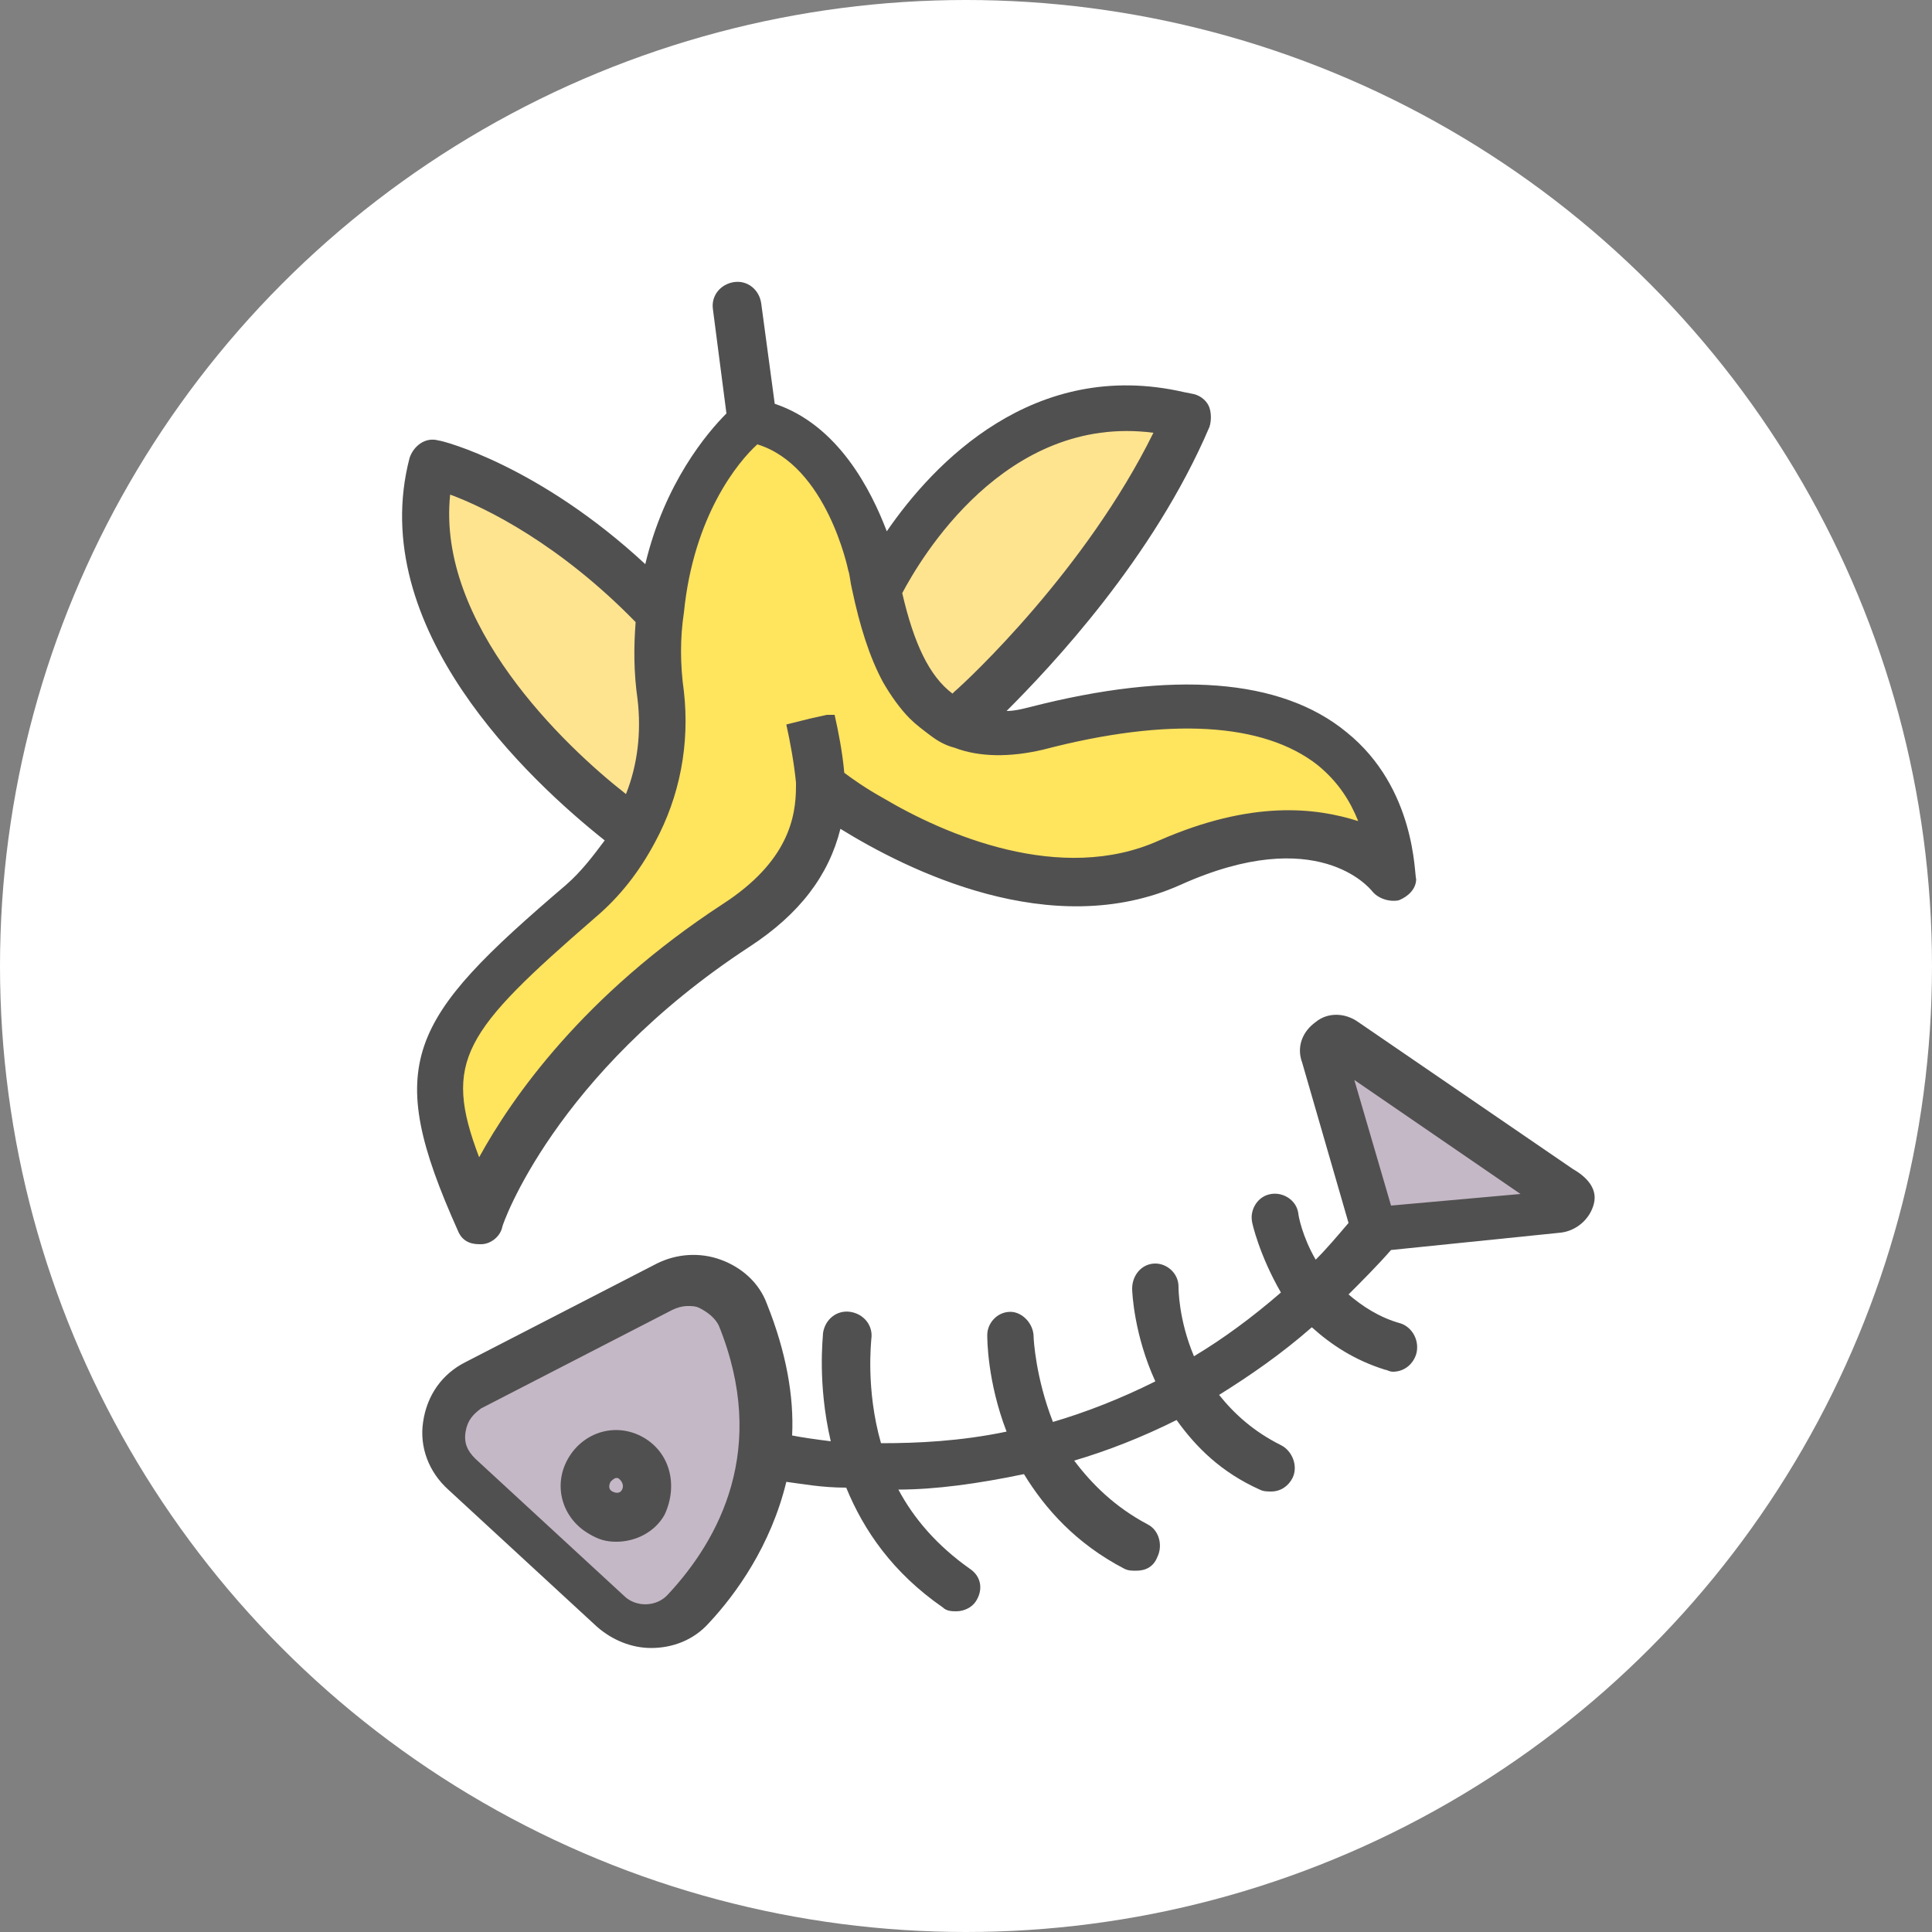 <?xml version="1.0" encoding="utf-8"?>
<!-- Generator: Adobe Illustrator 27.2.0, SVG Export Plug-In . SVG Version: 6.00 Build 0)  -->
<svg version="1.1" id="a" xmlns="http://www.w3.org/2000/svg" xmlns:xlink="http://www.w3.org/1999/xlink" x="0px" y="0px"
	 viewBox="0 0 100 100" style="enable-background:new 0 0 100 100;" xml:space="preserve">
<rect x="0" y="0" width="100" height="100" fill="#808080" stroke="none"/>
<style type="text/css">
	.st0{fill:#FFFFFF;}
	.st1{fill:#FFE490;}
	.st2{fill:#FFE45E;}
	.st3{fill:#C4B8C6;}
	.st4{fill:#515050;}
	.st5{fill:none;stroke:#515050;stroke-width:2.5;stroke-linecap:round;stroke-linejoin:round;stroke-miterlimit:10;}
</style>
<circle class="st0" cx="50" cy="50" r="50"/>
<g>
	<path class="st1" d="M45.3,30.6l-2,10.7l6.9-4.4c0,0,7.7-6.8,11.3-15.3L61,21.4C50.7,19.1,45.3,30.6,45.3,30.6"/>
	<path class="st1" d="M34.2,31.8L34.2,31.8C28.3,25.3,22.3,24,22.3,24C20,32.9,30,41.1,32.8,43.1"/>
	<path class="st2" d="M41.9,37.2c0.2,1,0.5,2.2,0.5,3.4c0,2.3-0.8,5-4.3,7.3c-10.6,6.9-13.3,15.1-13.3,15.1
		c-3.5-7.9-2.9-9.4,5.2-16.4c1.2-1,2.1-2.2,2.8-3.5c1.2-2.1,1.7-4.6,1.4-7c-0.2-1.6-0.2-3,0-4.3c0.7-6.8,4.7-10,4.7-10
		c4.9,0.9,6.3,7.7,6.3,7.7c0.9,6,3.4,9.6,8.5,8.3c18.9-4.9,18.3,7.6,18.3,7.6s-3.2-4.4-11.4-0.7c-8.1,3.6-17.8-3.8-18.1-4
		c0,0,0,0,0,0"/>
	<path class="st3" d="M34.3,66.7l-9.9,5.1c-1.7,0.9-2,3.2-0.6,4.6l7.7,7.1c1.2,1.1,3,1,4.1-0.1c2.5-2.7,5.8-7.9,2.7-15.2
		C37.6,66.6,35.8,65.9,34.3,66.7z"/>
	<path class="st3" d="M71.1,63.7l9.3-0.9c0.6-0.1,0.9-0.9,0.3-1.3l-11.1-7.6c-0.5-0.4-1.2,0.1-1.1,0.8L71.1,63.7z"/>
	<path class="st4" d="M69.7,37.9c-3.4-2.8-9-3.2-16.4-1.3c-0.4,0.1-0.8,0.2-1.2,0.2c2.3-2.3,7.6-7.9,10.5-14.7c0.1-0.3,0.1-0.7,0-1
		s-0.4-0.6-0.8-0.7l-0.5-0.1c-7.8-1.8-13,3.7-15.4,7.2c-0.8-2.1-2.5-5.5-5.8-6.6l-0.7-5.2c-0.1-0.7-0.7-1.2-1.4-1.1
		c-0.7,0.1-1.2,0.7-1.1,1.4l0.7,5.4c-1,1-3.2,3.6-4.2,7.8c-5.5-5.1-10.5-6.4-10.7-6.4c-0.7-0.2-1.3,0.3-1.5,0.9
		c-2.3,8.8,6.2,16.7,10.1,19.8c-0.6,0.8-1.2,1.6-2,2.3c-8.2,7-9.5,9.2-5.6,17.9c0.2,0.5,0.6,0.7,1.1,0.7c0,0,0,0,0.1,0
		c0.5,0,1-0.4,1.1-0.9c0-0.1,2.7-7.9,12.8-14.5c2.6-1.7,4.1-3.7,4.7-6.1c3.4,2.1,10.9,5.9,17.6,2.9c7.1-3.2,9.8,0.2,9.9,0.3
		c0.3,0.4,0.9,0.6,1.4,0.5c0.5-0.2,0.9-0.6,0.9-1.1C73.2,45.3,73.3,40.8,69.7,37.9z M59.7,22.4c-3.5,7.1-9.6,12.8-10.3,13.4
		l-0.1,0.1c-1.2-0.9-2-2.6-2.6-5.2C47.6,29,52,21.4,59.7,22.4z M23.3,25.6c1.9,0.7,5.7,2.6,9.6,6.6c-0.1,1.3-0.1,2.6,0.1,4
		c0.2,1.7,0,3.4-0.6,4.9C29.2,38.6,22.6,32.3,23.3,25.6z M60,43.5c-5.1,2.3-11.1-0.3-14.3-2.2c-0.9-0.5-1.6-1-2-1.3
		c-0.1-1.1-0.3-2.1-0.5-3l-0.3,0.1l0,0l0.3-0.1L42.8,37l-0.9,0.2l0.4-0.1l-1.6,0.4c0.2,0.9,0.4,2,0.5,3c0,0.1,0,0.1,0,0.2
		c0,1.6-0.4,3.9-3.8,6.1c-7.2,4.7-10.9,10-12.6,13.1c-1.9-5-0.8-6.5,6-12.4c1.3-1.1,2.3-2.4,3.1-3.9c1.3-2.4,1.8-5.1,1.5-7.8
		c-0.2-1.4-0.2-2.8,0-4.1c0.5-5,2.8-7.8,3.8-8.7c3.6,1.1,4.7,6.5,4.7,6.5c0.1,0.3,0.1,0.6,0.2,1c0.4,1.9,0.9,3.5,1.6,4.8
		c0.4,0.7,0.9,1.4,1.4,1.9c0.3,0.3,0.7,0.6,1.1,0.9c0.4,0.3,0.8,0.5,1.2,0.6c1.3,0.5,2.9,0.5,4.6,0.1c6.5-1.7,11.4-1.4,14.2,0.8
		c1.1,0.9,1.7,1.9,2.1,2.9C68.1,41.8,64.8,41.4,60,43.5z"/>
	<g>
		<path class="st5" d="M71.1,63.7"/>
	</g>
	<g>
		<path class="st4" d="M33.3,74.4c-1.4-0.8-3.1-0.3-3.9,1.1c-0.8,1.4-0.3,3.1,1.1,3.9c0.5,0.3,0.9,0.4,1.4,0.4c1,0,2-0.5,2.5-1.4
			c0,0,0,0,0,0C35.1,76.9,34.7,75.2,33.3,74.4z M32.2,77.1c-0.1,0.2-0.3,0.2-0.5,0.1c-0.2-0.1-0.2-0.3-0.1-0.5
			c0.1-0.1,0.2-0.2,0.3-0.2c0.1,0,0.1,0,0.2,0.1C32.2,76.7,32.3,76.9,32.2,77.1z"/>
		<path class="st4" d="M81.4,60.5l-11.1-7.6c-0.7-0.5-1.6-0.5-2.2,0c-0.7,0.5-1,1.3-0.7,2.1l2.4,8.3c-0.6,0.7-1.1,1.3-1.7,1.9
			c-0.7-1.2-0.9-2.3-0.9-2.4c-0.1-0.7-0.8-1.1-1.4-1c-0.7,0.1-1.1,0.8-1,1.4c0,0.1,0.4,1.8,1.5,3.7c-1.5,1.3-3,2.4-4.5,3.3
			c-0.8-1.9-0.8-3.5-0.8-3.6c0-0.7-0.6-1.2-1.2-1.2c0,0,0,0,0,0c-0.7,0-1.2,0.6-1.2,1.3c0,0.2,0.1,2.4,1.2,4.8
			c-1.8,0.9-3.6,1.6-5.3,2.1c-0.9-2.3-1-4.3-1-4.4c0-0.7-0.6-1.3-1.2-1.3c0,0,0,0,0,0c-0.7,0-1.2,0.6-1.2,1.2c0,0.2,0,2.4,1,5
			c-2.4,0.5-4.6,0.6-6.5,0.6c-0.8-2.8-0.5-5.3-0.5-5.4c0.1-0.7-0.4-1.3-1.1-1.4c-0.7-0.1-1.3,0.4-1.4,1.1c0,0.2-0.3,2.6,0.4,5.6
			c-0.8-0.1-1.5-0.2-2-0.3c0.1-2-0.3-4.3-1.3-6.8c-0.4-1.1-1.3-1.9-2.4-2.3c-1.1-0.4-2.3-0.3-3.3,0.2l-9.9,5.1
			c-1.2,0.6-2,1.7-2.2,3.1c-0.2,1.3,0.3,2.6,1.3,3.5l7.7,7.1c0.8,0.7,1.8,1.1,2.8,1.1c1.1,0,2.2-0.4,3-1.3c1.4-1.5,3.2-4,4-7.3
			c0.8,0.1,1.8,0.3,3.1,0.3c0.9,2.2,2.4,4.4,5,6.2c0.2,0.2,0.5,0.2,0.7,0.2c0.4,0,0.8-0.2,1-0.5c0.4-0.6,0.3-1.3-0.3-1.7
			c-1.7-1.2-2.9-2.6-3.7-4.1c1.9,0,4.1-0.3,6.5-0.8c1.1,1.8,2.7,3.6,5.2,4.9c0.2,0.1,0.4,0.1,0.6,0.1c0.5,0,0.9-0.2,1.1-0.7
			c0.3-0.6,0.1-1.4-0.5-1.7c-1.7-0.9-2.9-2.1-3.8-3.3c1.7-0.5,3.5-1.2,5.3-2.1c1,1.4,2.3,2.7,4.3,3.6c0.2,0.1,0.4,0.1,0.6,0.1
			c0.5,0,0.9-0.3,1.1-0.7c0.3-0.6,0-1.4-0.6-1.7c-1.4-0.7-2.4-1.6-3.2-2.6c1.6-1,3.2-2.1,4.8-3.5c1,0.9,2.2,1.7,3.8,2.2
			c0.1,0,0.2,0.1,0.4,0.1c0.5,0,1-0.3,1.2-0.9c0.2-0.7-0.2-1.4-0.8-1.6c-1.1-0.3-2-0.9-2.7-1.5c0.7-0.7,1.5-1.5,2.2-2.3l8.8-0.9
			c0.8-0.1,1.5-0.7,1.7-1.5S82.1,60.9,81.4,60.5z M34.6,82.5c-0.6,0.7-1.7,0.7-2.3,0.1l-7.7-7.1c-0.4-0.4-0.6-0.8-0.5-1.4
			s0.4-0.9,0.8-1.2l9.9-5.1c0.2-0.1,0.5-0.2,0.8-0.2c0.2,0,0.4,0,0.6,0.1c0.4,0.2,0.8,0.5,1,0.9C39.8,75,37.2,79.7,34.6,82.5z
			 M72,62.4l-1.9-6.5l8.6,5.9L72,62.4z"/>
	</g>
</g>
</svg>
